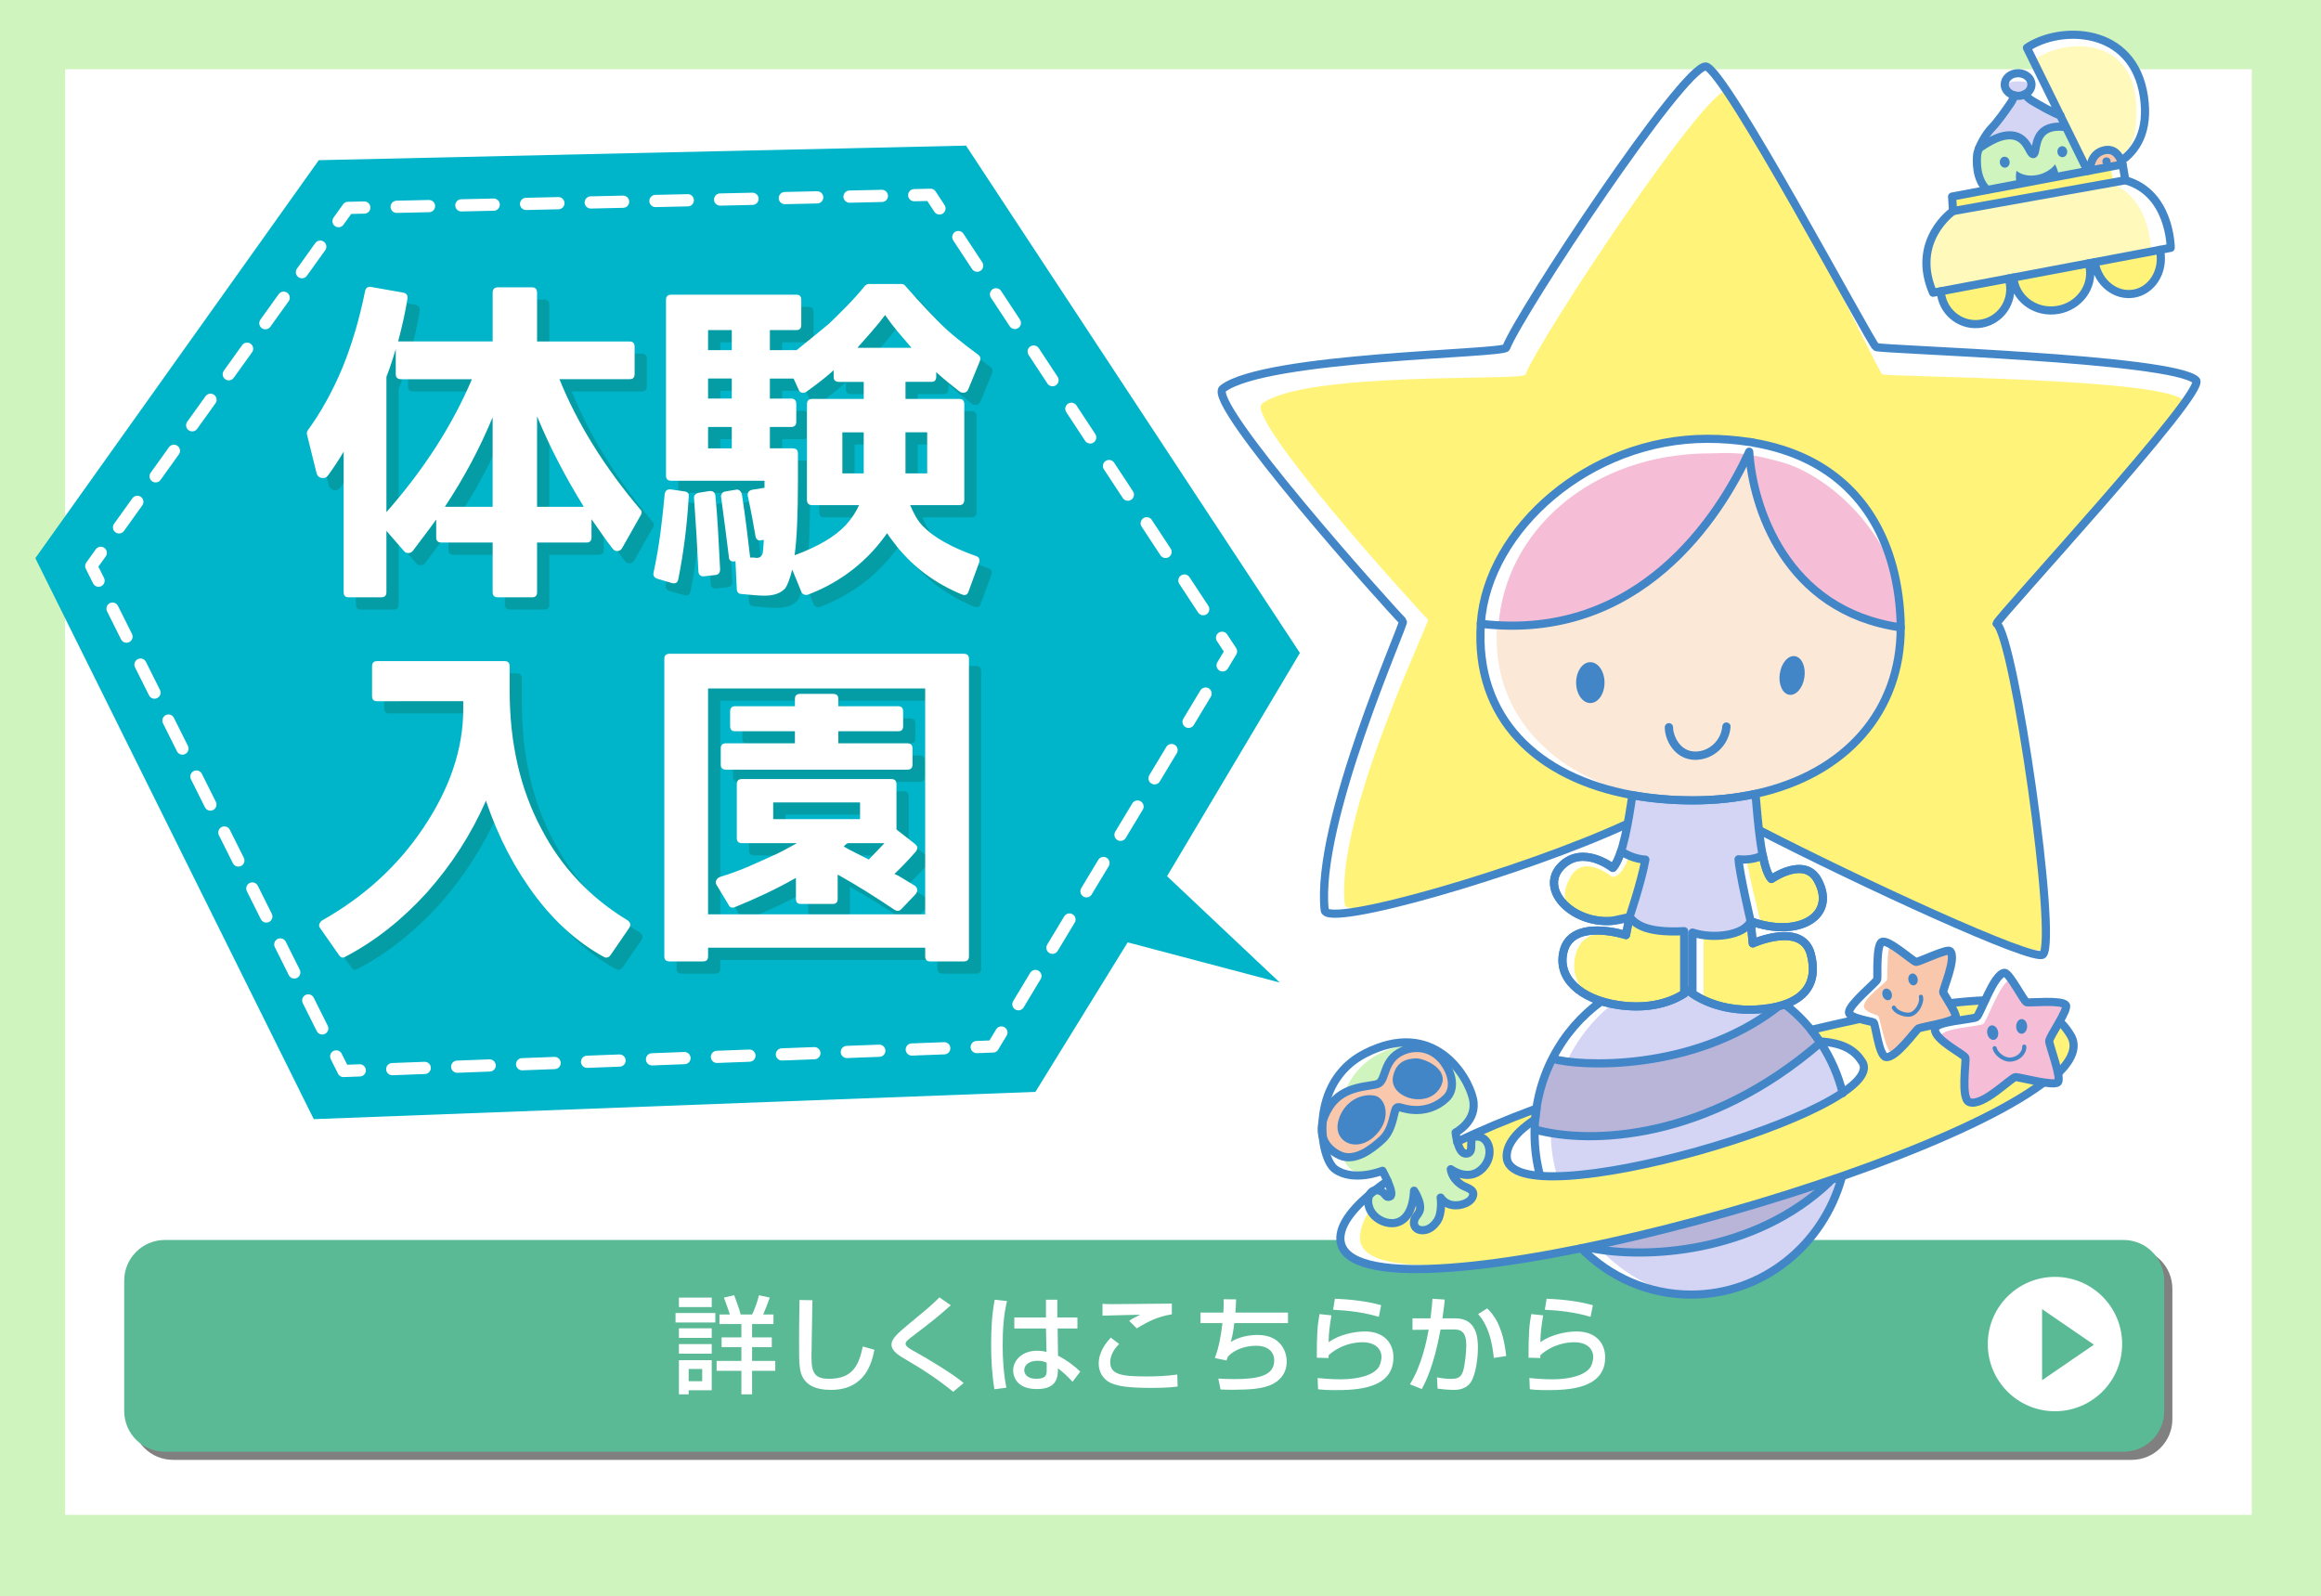 <svg xmlns="http://www.w3.org/2000/svg" width="570" height="392" viewBox="0 0 570 392"><path fill="#D0F4BD" d="M0 0h570v392H0z"/><path fill="#FFF" d="M16 17h537v355H16z"/><path fill="#00B5C9" d="M286.61 215.167l32.625-54.823-82-124.583L78.29 39.337 8.675 137.07l68.38 137.76 177.225-6.696 22.658-36.717 37.357 9.87"/><g fill="none" stroke="#FFF" stroke-width="3" stroke-linecap="round" stroke-linejoin="round"><path d="M300.255 163.39l2.064-3.427-2.2-3.34"/><path stroke-dasharray="8.415,8.415" d="M295.493 149.592l-62.46-94.898"/><path d="M230.718 51.18l-2.2-3.342-3.998.09"/><path stroke-dasharray="7.946,7.946" d="M216.576 48.106L93.44 50.876"/><path d="M89.468 50.967l-4 .09-2.33 3.25"/><path stroke-dasharray="7.71,7.71" d="M78.646 60.574L26.99 132.632"/><path d="M24.746 135.765l-2.33 3.25 1.787 3.58"/><path stroke-dasharray="7.682,7.682" d="M27.636 149.466l53.217 106.52"/><path d="M82.57 259.424l1.787 3.578 3.997-.15"/><path stroke-dasharray="7.98,7.98" d="M96.33 262.55l139.545-5.274"/><path d="M239.863 257.126l3.997-.15 2.064-3.427"/><path stroke-dasharray="8.097,8.097" d="M250.104 246.613l48.06-79.757"/></g><g fill="#049DA5"><path d="M158.846 94.89c0 .82-.41 1.23-1.23 1.23H140.39c4.43 10.938 11.073 21.63 19.933 32.074.328.328.355.738.082 1.23l-4.594 8.12c-.273.493-.655.753-1.147.78-.492.028-.902-.177-1.23-.615-.984-1.26-1.887-2.49-2.707-3.692-.82-1.202-1.64-2.38-2.46-3.527v4.513c0 .82-.41 1.23-1.23 1.23h-12.142v12.223c0 .82-.41 1.23-1.23 1.23h-8.367c-.875 0-1.312-.41-1.312-1.23v-12.223h-12.55c-.876 0-1.313-.41-1.313-1.23v-4.43c-.93 1.312-1.887 2.612-2.87 3.896-.985 1.284-1.943 2.556-2.872 3.813-.274.328-.63.506-1.066.533-.438.028-.793-.123-1.066-.45L97.9 133.36v15.095c0 .82-.438 1.23-1.312 1.23H88.63c-.82 0-1.23-.41-1.23-1.23V113.92c-.655 1.095-1.3 2.12-1.927 3.076-.63.957-1.245 1.846-1.846 2.666-.438.603-1 .834-1.682.697-.685-.137-1.107-.616-1.27-1.437l-2.298-9.27c-.055-.328 0-.628.164-.902 3.336-4.593 6.207-9.788 8.614-15.585 1.093-2.68 2.104-5.578 3.035-8.695.928-3.117 1.75-6.426 2.46-9.926.164-.874.683-1.23 1.56-1.066l7.874 1.395c.765.164 1.093.656.984 1.477-.274 1.695-.603 3.404-.984 5.127-.383 1.723-.82 3.515-1.312 5.373h23.215V74.875c0-.874.437-1.312 1.312-1.312h8.366c.82 0 1.23.438 1.23 1.312v11.977h22.723c.82 0 1.23.438 1.23 1.312v6.726zm-57.34 1.23c-.875 0-1.312-.41-1.312-1.23v-6.15c-.274.874-.588 1.873-.943 2.993-.355 1.12-.807 2.393-1.353 3.814v33.223c9.188-10.445 16.187-21.328 21-32.648h-17.39zm22.476 9.352c-1.587 3.828-3.35 7.56-5.29 11.197-1.943 3.637-4.09 7.23-6.44 10.786h11.73v-21.984zm22.395 21.985c-2.243-3.61-4.32-7.26-6.234-10.95-1.915-3.692-3.665-7.452-5.25-11.28v22.23h11.484zM164.342 145.093c-.328-.11-.574-.3-.738-.574-.164-.275-.192-.604-.082-.985.71-3.335 1.27-6.59 1.682-9.762.41-3.17.75-6.288 1.025-9.352.108-.93.627-1.34 1.558-1.23l3.363.493c.766.11 1.094.547.985 1.312-.383 6.837-1.23 13.563-2.543 20.18-.164.93-.71 1.258-1.64.984l-3.61-1.067zm76.535 3.117c-.274.874-.85 1.12-1.723.738-6.345-2.625-11.595-6.48-15.75-11.566-.603-.766-1.107-1.422-1.518-1.97-.41-.545-.752-1.037-1.025-1.476-.766 1.095-1.613 2.188-2.542 3.28-4.54 5.305-10.172 9.242-16.898 11.813-.328.108-.656.094-.984-.042-.328-.137-.547-.37-.656-.697l-2.215-5.413c-.603 2.297-1.177 3.827-1.723 4.594-1.095 1.203-2.79 1.806-5.086 1.806-.71 0-1.546-.04-2.502-.123-.958-.082-2.01-.178-3.158-.287-.656 0-1.04-.356-1.148-1.066l-.328-6.973h-.164c-.438.11-.793.055-1.066-.164-.274-.218-.41-.574-.41-1.066-.274-2.133-.562-4.4-.86-6.81-.302-2.405-.645-4.975-1.026-7.71-.055-.328.013-.628.205-.902.19-.273.477-.438.86-.492l2.46-.41c.383-.11.71-.054.985.164.273.22.464.492.574.82.436 2.844.82 5.565 1.147 8.162.328 2.597.628 5.1.902 7.505h.983c.218.055.437.082.656.082.655 0 1.12-.328 1.394-.984.054-.218.11-.602.164-1.148.054-.546.11-1.312.164-2.297l-.656.082c-.328.11-.63.07-.902-.123-.274-.19-.438-.48-.492-.86-.22-1.313-.48-2.776-.78-4.39-.3-1.612-.67-3.432-1.106-5.455-.164-.82.19-1.34 1.066-1.56l3.035-.49v-1.724H167.87c-.875 0-1.312-.41-1.312-1.23v-43.23c0-.82.437-1.23 1.312-1.23h30.68c.82 0 1.23.41 1.23 1.23v6.234c0 .82-.41 1.23-1.23 1.23h-6.48v4.922h6.562c1.42-1.148 2.79-2.256 4.102-3.322s2.597-2.12 3.855-3.158c1.42-1.366 2.883-2.816 4.388-4.348 1.503-1.53 2.994-3.2 4.47-5.004.33-.273.63-.41.903-.41h8.04c.328 0 .6.11.82.328 1.585 1.805 3.09 3.474 4.512 5.004 1.42 1.53 2.79 2.953 4.102 4.266 1.257 1.26 2.68 2.53 4.266 3.814 1.585 1.285 3.308 2.612 5.168 3.98.492.382.628.874.41 1.476l-2.87 6.973c-.165.438-.466.71-.903.82-.438.11-.85.028-1.23-.246-.93-.71-1.86-1.448-2.79-2.215-.93-.766-1.914-1.612-2.952-2.543v1.147c0 .82-.41 1.23-1.23 1.23h-6.316v4.184h13.207c.82 0 1.23.44 1.23 1.313v23.46c0 .876-.41 1.313-1.23 1.313h-12.06c.383.93.82 1.833 1.313 2.707.492.875 1.066 1.67 1.723 2.38 2.68 2.788 7.026 5.25 13.043 7.382.874.274 1.148.85.82 1.723l-2.546 6.972zm-64.97-3.69c-.437.053-.778-.042-1.024-.288s-.37-.588-.37-1.025c-.273-5.906-.628-11.866-1.065-17.883-.055-.328.04-.615.287-.86s.533-.397.86-.452l2.544-.41c.928-.11 1.447.274 1.558 1.148.273 2.844.492 5.77.656 8.777.164 3.008.328 6.1.492 9.27 0 .82-.356 1.284-1.066 1.395l-2.872.327zm6.81-60.458h-5.824v4.922h5.824v-4.922zm-5.824 11.895v4.922h5.824v-4.923h-5.824zm0 11.894v5.25h5.824v-5.25h-5.824zm25.593 19.196c-.875 0-1.312-.438-1.312-1.312v-23.46c0-.875.437-1.313 1.312-1.313h12.633v-4.183h-6.07c-.876 0-1.313-.41-1.313-1.23v-1.64c-1.095.983-2.188 1.9-3.28 2.747-1.096.85-2.216 1.682-3.364 2.502-.383.274-.767.37-1.148.287-.383-.082-.656-.34-.82-.78l-1.23-2.706h-5.824v4.922h5.17c.873 0 1.31.437 1.31 1.31v4.43c0 .82-.437 1.23-1.31 1.23h-5.17v5.25h5.58c.873 0 1.31.41 1.31 1.23v6.81c0 8.258-.273 14.328-.82 18.21 5.688-2.077 9.872-4.538 12.552-7.382 1.477-1.64 2.57-3.28 3.28-4.922h-11.486zm12.633-17.882h-5.25v10.09h5.25v-10.09zm11.73-20.754c-1.148-1.312-2.27-2.625-3.363-3.938-1.095-1.312-2.133-2.68-3.117-4.102-.984 1.312-2.05 2.625-3.2 3.938s-2.35 2.68-3.608 4.102h13.288zm3.855 30.843v-10.09h-5.332v10.09h5.332zM126.936 165.35c.82 0 1.23.44 1.23 1.313v5.988c0 12.908 2.625 24.255 7.875 34.044 4.868 9.297 11.896 16.734 21.083 22.312.765.547.874 1.203.328 1.97l-4.51 6.56c-.493.657-1.067.792-1.724.41-6.234-3.444-11.76-8.34-16.57-14.683-5.14-6.78-9.216-14.574-12.223-23.38v-.163l-.082-.082c-1.804 4.102-3.91 8.025-6.315 11.77-2.407 3.747-5.14 7.343-8.203 10.788-6.125 6.727-12.797 11.977-20.016 15.75-.603.38-1.122.246-1.56-.41l-4.593-6.562c-.274-.328-.356-.67-.246-1.025.11-.356.355-.67.738-.944 10.28-5.797 18.54-13.344 24.773-22.64 6.562-9.735 9.844-19.47 9.844-29.205v-1.968H95.6c-.82 0-1.23-.41-1.23-1.23v-7.3c0-.875.41-1.313 1.23-1.313h31.336zM176.893 237.867c0 .82-.41 1.23-1.23 1.23h-8.203c-.875 0-1.312-.41-1.312-1.23v-73.09c0-.82.437-1.23 1.312-1.23h72.188c.874 0 1.312.41 1.312 1.23v73.09c0 .82-.438 1.23-1.312 1.23h-8.203c-.82 0-1.23-.41-1.23-1.23v-2.133h-53.32v2.133zm53.32-65.79h-53.32v55.455h53.32v-55.454zm-51.188 48.318c-.274-.438-.315-.848-.123-1.23.19-.383.505-.656.943-.82 2.515-.766 4.963-1.668 7.342-2.707s4.744-2.105 7.096-3.2c.437-.218 1.01-.52 1.723-.9.71-.384 1.612-.876 2.707-1.478H185.26c-.875 0-1.312-.41-1.312-1.23v-13.29c0-.82.437-1.23 1.312-1.23h36.586c.874 0 1.312.41 1.312 1.23v11.157l4.512 3.527c.71.547.792 1.176.246 1.887-.71.82-1.505 1.696-2.38 2.626-.874.93-1.832 1.887-2.87 2.87.656.274 1.366.657 2.133 1.15.764.49 1.666 1.038 2.706 1.64.437.273.683.615.738 1.025.054.41-.082.808-.41 1.19l-3.527 3.69c-.438.44-.958.493-1.56.165-2.35-1.586-4.69-3.104-7.013-4.553-2.325-1.45-4.663-2.83-7.014-4.143v5.987c0 .82-.41 1.23-1.23 1.23h-7.793c-.82 0-1.23-.41-1.23-1.23v-5.168c-2.516 1.42-5.018 2.72-7.506 3.895-2.488 1.176-5.017 2.283-7.587 3.322-.71.22-1.204 0-1.477-.656l-2.87-4.755zm29.86-37.817v2.953h16.898c.874 0 1.312.41 1.312 1.23v4.02c0 .82-.438 1.23-1.312 1.23h-44.46c-.876 0-1.313-.41-1.313-1.23v-4.02c0-.82.437-1.23 1.312-1.23h16.898v-2.952h-14.684c-.82 0-1.23-.41-1.23-1.23v-3.61c0-.873.41-1.31 1.23-1.31h14.684v-1.806c0-.82.437-1.23 1.312-1.23h8.04c.873 0 1.31.41 1.31 1.23v1.805h14.685c.82 0 1.23.438 1.23 1.312v3.608c0 .82-.41 1.23-1.23 1.23h-14.682zm5.332 21.574v-4.102H192.89v4.102h21.327zm2.133 9.926c.874-.875 1.626-1.654 2.256-2.338.628-.684 1.16-1.244 1.6-1.682h-9.023l-.492.328-.49.492c1.037.602 2.062 1.148 3.075 1.64 1.01.494 2.035 1.013 3.075 1.56z"/></g><g fill="#FFF"><path d="M155.846 91.89c0 .82-.41 1.23-1.23 1.23H137.39c4.43 10.938 11.073 21.63 19.933 32.074.328.328.355.738.082 1.23l-4.594 8.12c-.273.493-.655.753-1.147.78-.492.028-.902-.177-1.23-.615-.984-1.26-1.887-2.49-2.707-3.692-.82-1.202-1.64-2.38-2.46-3.527v4.513c0 .82-.41 1.23-1.23 1.23h-12.142v12.223c0 .82-.41 1.23-1.23 1.23h-8.367c-.875 0-1.312-.41-1.312-1.23v-12.223h-12.55c-.876 0-1.313-.41-1.313-1.23v-4.43c-.93 1.312-1.887 2.612-2.87 3.896-.985 1.284-1.943 2.556-2.872 3.813-.274.328-.63.506-1.066.533-.438.028-.793-.123-1.066-.45L94.9 130.36v15.095c0 .82-.438 1.23-1.312 1.23H85.63c-.82 0-1.23-.41-1.23-1.23V110.92c-.655 1.095-1.3 2.12-1.927 3.076-.63.957-1.245 1.846-1.846 2.666-.438.603-1 .834-1.682.697-.685-.137-1.107-.616-1.27-1.437l-2.298-9.27c-.055-.328 0-.628.164-.902 3.336-4.593 6.207-9.788 8.614-15.585 1.093-2.68 2.104-5.578 3.035-8.695.928-3.117 1.75-6.426 2.46-9.926.164-.874.683-1.23 1.56-1.066l7.874 1.395c.765.164 1.093.656.984 1.477-.274 1.695-.603 3.404-.984 5.127-.383 1.723-.82 3.515-1.312 5.373h23.215V71.875c0-.874.437-1.312 1.312-1.312h8.366c.82 0 1.23.438 1.23 1.312v11.977h22.723c.82 0 1.23.438 1.23 1.312v6.726zm-57.34 1.23c-.875 0-1.312-.41-1.312-1.23v-6.15c-.274.874-.588 1.873-.943 2.993-.355 1.12-.807 2.393-1.353 3.814v33.223c9.188-10.445 16.187-21.328 21-32.648h-17.39zm22.476 9.352c-1.587 3.828-3.35 7.56-5.29 11.197-1.943 3.637-4.09 7.23-6.44 10.786h11.73v-21.984zm22.395 21.985c-2.243-3.61-4.32-7.26-6.234-10.95-1.915-3.692-3.665-7.452-5.25-11.28v22.23h11.484zM161.342 142.093c-.328-.11-.574-.3-.738-.574-.164-.275-.192-.604-.082-.985.71-3.335 1.27-6.59 1.682-9.762.41-3.17.75-6.288 1.025-9.352.108-.93.627-1.34 1.558-1.23l3.363.493c.766.11 1.094.547.985 1.312-.383 6.837-1.23 13.563-2.543 20.18-.164.93-.71 1.258-1.64.984l-3.61-1.067zm76.535 3.117c-.274.874-.85 1.12-1.723.738-6.345-2.625-11.595-6.48-15.75-11.566-.603-.766-1.107-1.422-1.518-1.97-.41-.545-.752-1.037-1.025-1.476-.766 1.095-1.613 2.188-2.542 3.28-4.54 5.305-10.172 9.242-16.898 11.813-.328.108-.656.094-.984-.042-.328-.137-.547-.37-.656-.697l-2.215-5.413c-.603 2.297-1.177 3.827-1.723 4.594-1.095 1.203-2.79 1.806-5.086 1.806-.71 0-1.546-.04-2.502-.123-.958-.082-2.01-.178-3.158-.287-.656 0-1.04-.356-1.148-1.066l-.328-6.973h-.164c-.438.11-.793.055-1.066-.164-.274-.218-.41-.574-.41-1.066-.274-2.133-.562-4.4-.86-6.81-.302-2.405-.645-4.975-1.026-7.71-.055-.328.013-.628.205-.902.19-.273.477-.438.86-.492l2.46-.41c.383-.11.71-.054.985.164.273.22.464.492.574.82.436 2.844.82 5.565 1.147 8.162.328 2.597.628 5.1.902 7.505h.983c.218.055.437.082.656.082.655 0 1.12-.328 1.394-.984.054-.218.11-.602.164-1.148.054-.546.11-1.312.164-2.297l-.656.082c-.328.11-.63.07-.902-.123-.274-.19-.438-.48-.492-.86-.22-1.313-.48-2.776-.78-4.39-.3-1.612-.67-3.432-1.106-5.455-.164-.82.19-1.34 1.066-1.56l3.035-.49v-1.724H164.87c-.875 0-1.312-.41-1.312-1.23v-43.23c0-.82.437-1.23 1.312-1.23h30.68c.82 0 1.23.41 1.23 1.23v6.234c0 .82-.41 1.23-1.23 1.23h-6.48v4.922h6.562c1.42-1.148 2.79-2.256 4.102-3.322s2.597-2.12 3.855-3.158c1.42-1.366 2.883-2.816 4.388-4.348 1.503-1.53 2.994-3.2 4.47-5.004.33-.273.63-.41.903-.41h8.04c.328 0 .6.11.82.328 1.585 1.805 3.09 3.474 4.512 5.004 1.42 1.53 2.79 2.953 4.102 4.266 1.257 1.26 2.68 2.53 4.266 3.814 1.585 1.285 3.308 2.612 5.168 3.98.492.382.628.874.41 1.476l-2.87 6.973c-.165.438-.466.71-.903.82-.438.11-.85.028-1.23-.246-.93-.71-1.86-1.448-2.79-2.215-.93-.766-1.914-1.612-2.952-2.543v1.147c0 .82-.41 1.23-1.23 1.23h-6.316v4.184h13.207c.82 0 1.23.44 1.23 1.313v23.46c0 .876-.41 1.313-1.23 1.313h-12.06c.383.93.82 1.833 1.313 2.707.492.875 1.066 1.67 1.723 2.38 2.68 2.788 7.026 5.25 13.043 7.382.874.274 1.148.85.82 1.723l-2.546 6.972zm-64.97-3.69c-.437.053-.778-.042-1.024-.288s-.37-.588-.37-1.025c-.273-5.906-.628-11.866-1.065-17.883-.055-.328.04-.615.287-.86s.533-.397.86-.452l2.544-.41c.928-.11 1.447.274 1.558 1.148.273 2.844.492 5.77.656 8.777.164 3.008.328 6.1.492 9.27 0 .82-.356 1.284-1.066 1.395l-2.872.327zm6.81-60.458h-5.824v4.922h5.824v-4.922zm-5.824 11.895v4.922h5.824v-4.923h-5.824zm0 11.894v5.25h5.824v-5.25h-5.824zm25.593 19.196c-.875 0-1.312-.438-1.312-1.312v-23.46c0-.875.437-1.313 1.312-1.313h12.633v-4.183h-6.07c-.876 0-1.313-.41-1.313-1.23v-1.64c-1.095.983-2.188 1.9-3.28 2.747-1.096.85-2.216 1.682-3.364 2.502-.383.274-.767.37-1.148.287-.383-.082-.656-.34-.82-.78l-1.23-2.706h-5.824v4.922h5.17c.873 0 1.31.437 1.31 1.31v4.43c0 .82-.437 1.23-1.31 1.23h-5.17v5.25h5.58c.873 0 1.31.41 1.31 1.23v6.81c0 8.258-.273 14.328-.82 18.21 5.688-2.077 9.872-4.538 12.552-7.382 1.477-1.64 2.57-3.28 3.28-4.922h-11.486zm12.633-17.882h-5.25v10.09h5.25v-10.09zm11.73-20.754c-1.148-1.312-2.27-2.625-3.363-3.938-1.095-1.312-2.133-2.68-3.117-4.102-.984 1.312-2.05 2.625-3.2 3.938s-2.35 2.68-3.608 4.102h13.288zm3.855 30.843v-10.09h-5.332v10.09h5.332zM123.936 162.35c.82 0 1.23.44 1.23 1.313v5.988c0 12.908 2.625 24.255 7.875 34.044 4.868 9.297 11.896 16.734 21.083 22.312.765.547.874 1.203.328 1.97l-4.51 6.56c-.493.657-1.067.792-1.724.41-6.234-3.444-11.76-8.34-16.57-14.683-5.14-6.78-9.216-14.574-12.223-23.38v-.163l-.082-.082c-1.804 4.102-3.91 8.025-6.315 11.77-2.407 3.747-5.14 7.343-8.203 10.788-6.125 6.727-12.797 11.977-20.016 15.75-.603.38-1.122.246-1.56-.41l-4.593-6.562c-.274-.328-.356-.67-.246-1.025.11-.356.355-.67.738-.944 10.28-5.797 18.54-13.344 24.773-22.64 6.562-9.735 9.844-19.47 9.844-29.205v-1.968H92.6c-.82 0-1.23-.41-1.23-1.23v-7.3c0-.875.41-1.313 1.23-1.313h31.336zM173.893 234.867c0 .82-.41 1.23-1.23 1.23h-8.203c-.875 0-1.312-.41-1.312-1.23v-73.09c0-.82.437-1.23 1.312-1.23h72.188c.874 0 1.312.41 1.312 1.23v73.09c0 .82-.438 1.23-1.312 1.23h-8.203c-.82 0-1.23-.41-1.23-1.23v-2.133h-53.32v2.133zm53.32-65.79h-53.32v55.455h53.32v-55.454zm-51.188 48.318c-.274-.438-.315-.848-.123-1.23.19-.383.505-.656.943-.82 2.515-.766 4.963-1.668 7.342-2.707s4.744-2.105 7.096-3.2c.437-.218 1.01-.52 1.723-.9.71-.384 1.612-.876 2.707-1.478H182.26c-.875 0-1.312-.41-1.312-1.23v-13.29c0-.82.437-1.23 1.312-1.23h36.586c.874 0 1.312.41 1.312 1.23v11.157l4.512 3.527c.71.547.792 1.176.246 1.887-.71.82-1.505 1.696-2.38 2.626-.874.93-1.832 1.887-2.87 2.87.656.274 1.366.657 2.133 1.15.764.49 1.666 1.038 2.706 1.64.437.273.683.615.738 1.025.054.41-.082.808-.41 1.19l-3.527 3.69c-.438.44-.958.493-1.56.165-2.35-1.586-4.69-3.104-7.013-4.553-2.325-1.45-4.663-2.83-7.014-4.143v5.987c0 .82-.41 1.23-1.23 1.23h-7.793c-.82 0-1.23-.41-1.23-1.23v-5.168c-2.516 1.42-5.018 2.72-7.506 3.895-2.488 1.176-5.017 2.283-7.587 3.322-.71.22-1.204 0-1.477-.656l-2.87-4.755zm29.86-37.817v2.953h16.898c.874 0 1.312.41 1.312 1.23v4.02c0 .82-.438 1.23-1.312 1.23h-44.46c-.876 0-1.313-.41-1.313-1.23v-4.02c0-.82.437-1.23 1.312-1.23h16.898v-2.952h-14.684c-.82 0-1.23-.41-1.23-1.23v-3.61c0-.873.41-1.31 1.23-1.31h14.684v-1.806c0-.82.437-1.23 1.312-1.23h8.04c.873 0 1.31.41 1.31 1.23v1.805h14.685c.82 0 1.23.438 1.23 1.312v3.608c0 .82-.41 1.23-1.23 1.23h-14.682zm5.332 21.574v-4.102H189.89v4.102h21.327zm2.133 9.926c.874-.875 1.626-1.654 2.256-2.338.628-.684 1.16-1.244 1.6-1.682h-9.023l-.492.328-.49.492c1.037.602 2.062 1.148 3.075 1.64 1.01.494 2.035 1.013 3.075 1.56z"/></g><path fill="gray" d="M533.5 348.5c0 5.522-4.478 10-10 10h-481c-5.523 0-10-4.478-10-10v-32c0-5.522 4.477-10 10-10h481c5.522 0 10 4.478 10 10v32z"/><path fill="#5ABA96" d="M531.5 346.5c0 5.522-4.478 10-10 10h-481c-5.523 0-10-4.478-10-10v-32c0-5.522 4.477-10 10-10h481c5.522 0 10 4.478 10 10v32z"/><g fill="#FFF"><path d="M165.9 322.442h9.775v2.314H165.9v-2.314zm.83-3.796h8.06v2.34h-8.06v-2.34zm0 7.54h8.06v2.367h-8.06v-2.366zm0 3.875h8.06v2.367h-8.06v-2.366zm0 3.954h8.06v7.384h-5.667v1.014h-2.392v-8.398zm2.393 2.157v3.018h3.328v-3.017h-3.327zm20.41-5.356H184.7v3.38h5.694v2.444h-5.694v5.772h-2.626v-5.772h-6.084v-2.443h6.084v-3.38h-4.862v-2.393h4.862v-3.276h-5.382v-2.34h2.548c-.13-.572-1.17-3.328-1.456-4.16l2.522-.572c.468 1.274 1.352 3.64 1.586 4.732h2.81c.57-1.145 1.403-3.38 1.69-4.732l2.65.572c-.467 1.352-.96 2.6-1.61 4.16h2.52v2.34h-5.25v3.276h4.835v2.392zM199.517 319.297c-.026 2.21-.234 13.312-.234 13.988 0 4.03.962 5.305 4.368 5.305 5.877 0 7.28-3.484 8.243-7.93l2.86.805c-.624 2.938-2.08 9.854-10.712 9.854-3.9 0-5.746-1.275-6.707-2.757-1.092-1.664-1.092-3.9-1.092-8.503 0-2.313 0-5.77.105-10.816l3.172.053zM234.097 341.787c-3.51-2.86-7.254-5.382-11.18-7.645-2.106-1.222-3.978-2.313-3.978-3.978 0-1.274 1.3-2.574 4.003-4.81 5.252-4.343 5.954-4.94 7.774-6.76l2.782 1.95c-3.667 3.223-4.24 3.665-9.31 7.54-1.274.96-1.794 1.377-1.794 1.923 0 .65 1.17 1.3 1.924 1.716 3.822 2.08 9.984 5.877 12.35 7.904l-2.573 2.16zM247.305 319.504c-.858 3.537-1.066 7.203-1.066 10.87 0 3.51.233 6.94.91 10.4l-2.94.39c-.597-3.64-.805-7.333-.805-11.025 0-3.667.182-7.358.884-10.974l3.015.338zm9.57 4.03v-4.368h2.78v4.37h4.94v2.702h-4.86l.103 6.683c2.158 1.067 4.29 2.758 5.46 3.9l-1.898 2.497c-1.43-1.51-2.158-2.21-3.588-3.302 0 2.105-.156 5.096-5.174 5.096-5.59 0-5.824-3.9-5.824-4.55 0-2.52 2.236-4.86 5.85-4.86.26 0 1.222 0 2.34.284l-.13-5.746H249.1v-2.703h7.774zm.18 11.103c-.546-.233-1.17-.468-2.236-.468-2.003 0-3.277.96-3.277 2.313 0 .416.182 2.106 3.016 2.106 2.443 0 2.495-1.067 2.495-2.186v-1.767zM274.84 330.035c-.625.65-2.185 2.288-2.185 4.472 0 3.068 2.834 3.51 8.997 3.51 2.314 0 5.175-.13 7.462-.468l.104 2.937c-.805.104-2.34.338-6.448.338-6.136 0-8.086-.494-9.646-1.065-2.262-.858-3.302-2.938-3.302-4.863 0-2.99 1.872-5.2 2.964-6.422l2.053 1.56zm12.947-7.28c-3.484.598-5.59 1.612-8.606 3.458l-1.87-1.846c.83-.572 1.013-.677 2.703-1.51-1.092.027-8.398.184-9.256.235v-2.912c.832.052 1.144.078 2.652.078 2.027 0 12.116-.13 14.377-.13v2.627zM303.568 319.088c-.025.832-.05 1.742-.182 3.25h12.923v2.574h-13.184c-.338 2.835-.65 3.85-.884 4.63 1.897-1.17 4.343-1.718 6.578-1.718 5.616 0 7.177 3.98 7.177 6.553 0 4.342-3.822 5.72-4.42 5.928-2.107.703-4.135.963-8.92.988-1.586 0-2.105-.052-2.91-.078l-.547-2.678c.884.053 2.262.13 3.796.13 5.513 0 9.933-.624 9.933-4.55 0-2.314-1.743-3.64-4.396-3.64-2.47 0-5.33.806-6.994 2.704l-.338.91-2.86-.598c1.065-2.704 1.56-5.902 1.872-8.58h-5.383v-2.574h5.618c.104-1.587.078-2.444.052-3.276l3.068.026zM326.97 323.015c-.442 2.86-.65 4.134-.677 6.604 2.626-1.95 6.553-2.653 8.893-2.653 4.706 0 7.02 2.86 7.02 6.344 0 7.802-9.126 8.062-14.3 8.062-2.548 0-3.563-.13-4.212-.208l-.104-2.756c.91.078 3.302.312 5.513.312 2.262 0 7.02-.26 9.152-2.548.806-.858 1.014-2.392 1.014-2.912 0-2.054-1.587-3.64-4.655-3.64-1.742 0-5.227.416-8.32 3.172-.025.286-.025.416-.025.702l-2.887-.078c0-6.11.182-8.06.676-10.712l2.91.31zm11.647.364c-3.64-1.093-7.436-1.562-11.232-1.743l.442-2.704c1.274.052 6.76.26 11.362 1.586l-.573 2.86zM354.814 319.14c-.104 1.12-.233 2.16-.57 4.603h3.145c5.226 0 5.563 4.68 5.563 7.255 0 1.014-.156 5.07-1.352 7.722-1.17 2.6-3.77 2.6-4.628 2.6-1.43 0-3.094-.207-3.926-.31l-.156-2.784c.73.156 1.977.39 3.51.39 1.664 0 2.47-.44 2.94-2.027.415-1.353.753-4.525.753-6.215 0-2.678-.754-3.926-3.068-3.9l-3.25.026c-1.664 9.18-3.85 13.184-4.603 14.613l-2.912-1.17c2.938-4.732 4.134-10.87 4.603-13.416l-3.98.05v-2.833h4.42c.26-1.95.392-3.406.495-4.81l3.016.207zm12.04 14.327c-.702-7.098-2.887-9.646-3.848-10.764l2.236-1.404c1.43 1.43 3.848 4.106 4.653 11.7l-3.04.467zM378.97 323.015c-.442 2.86-.65 4.134-.677 6.604 2.626-1.95 6.553-2.653 8.893-2.653 4.706 0 7.02 2.86 7.02 6.344 0 7.802-9.126 8.062-14.3 8.062-2.548 0-3.563-.13-4.212-.208l-.104-2.756c.91.078 3.302.312 5.513.312 2.262 0 7.02-.26 9.152-2.548.806-.858 1.014-2.392 1.014-2.912 0-2.054-1.587-3.64-4.655-3.64-1.742 0-5.227.416-8.32 3.172-.025.286-.025.416-.025.702l-2.887-.078c0-6.11.182-8.06.676-10.712l2.91.31zm11.647.364c-3.64-1.093-7.436-1.562-11.232-1.743l.442-2.704c1.274.052 6.76.26 11.362 1.586l-.573 2.86z"/></g><circle fill="#FFF" cx="504.666" cy="330.062" r="16.5"/><path fill="#5ABA96" d="M501.5 321.487l12.728 8.73-12.728 8.725"/><path fill="#FFF" d="M509.186 254.802c-.706-1.19-1.52-2.273-2.49-3.23.918-1.663 1.627-3.176 1.297-3.614-.998-1.33-9.004-.515-9.69-.688-.685-.173-4.28-7.36-5.483-7.285-1.582.103-3.4 3.747-4.82 6.814-2.598.088-5.5.318-8.772.71-.726-1.228-1.464-2.373-1.583-2.642-.26-.575 3.467-8.653 1.672-10.288-.71-.642-7.65 2.7-8.36 2.7-.706 0-6.82-5.672-8.487-4.95-1.48.643-1.028 8.555-1.158 9.26-.126.708-6.942 6.11-7.007 8.168-.02.68 1.293 1.22 2.705 1.63-3.74.795-7.755 1.7-12.066 2.714-1.92-2.358-4.097-4.49-6.494-6.338 6.446-2.255 7.808-7.015 6.446-12.322-2.12-8.275-14.402-2.746-14.402-2.746l-.518-5.483c11.663 4.284 21.438-1.202 16.636-10.12-3.302-6.13-11.49-.34-11.49-.34-.143-.152-.277-.343-.41-.55-.042-.064-.086-.14-.128-.21-.09-.154-.174-.325-.26-.498-.04-.095-.088-.183-.13-.28-.106-.243-.206-.5-.305-.78-.06-.17-.116-.354-.175-.534l-.12-.39c-.065-.224-.127-.45-.19-.688-.018-.063-.032.105-.05.04-.142-.564-.274-1.55-.4-1.55-.38-2.572-.68-4.3-.93-6.458 24.072 12.43 68.296 32.814 70.312 30.703 3.6-3.77-7.03-78.758-11.487-81.964.168-1.322 52.29-57.518 49.38-60.264-5.83-5.49-78.014-7.562-79.216-8.246-1.202-.688-37.72-69.45-42.177-69.45-5.67 0-45.78 60.523-49.382 69.613-.63 1.59-59.497 2.055-70.126 10.11-4.375 3.32 40.873 53.915 44.577 57.61.516.517-21.097 49.09-18.698 70.678.51 4.585 49.05-8.83 74.326-20.594-.477 2.525-1.048 5.046-1.734 7.1-.103.305-.206.605-.312.884-.05.137-.104.26-.153.387-.1.243-.198.48-.302.7-.057.12-.11.234-.168.35-.11.215-.222.413-.334.603-.053.087-.104.18-.158.26-.167.257-.337.486-.516.674 0 0-7.367-5.84-12.69-.515-.19.19-.364.387-.526.586-.05.063-.094.13-.14.19-.105.14-.206.274-.296.416-.05.078-.09.152-.136.23-.076.13-.147.26-.213.394-.04.08-.075.16-.11.24-.057.133-.107.264-.152.4-.027.08-.057.16-.078.243-.04.136-.072.275-.103.413-.015.078-.033.152-.046.23-.023.153-.04.31-.05.467-.004.06-.015.12-.02.18-.007.22-.003.436.014.648.002.035.01.07.013.104.017.182.04.363.074.543.016.082.038.163.057.246.03.134.062.263.1.393.03.097.063.19.095.283.042.116.082.233.128.35.042.1.084.198.13.3.05.106.103.214.156.318.055.104.107.21.166.31.056.102.115.193.176.29.066.11.135.22.207.325.053.08.112.154.17.234.34.463.728.91 1.164 1.336l.07.073c.142.136.29.27.443.398.044.04.087.076.13.117.152.126.312.253.475.376l.134.104c.17.125.344.248.522.366.037.027.074.05.11.074.192.127.388.25.59.37.012.004.023.014.034.02 3.565 2.09 8.538 2.953 13.516 1.126l-.856 4.455s-13.312-4.334-15.433 3.94c-1.442 5.632 2.493 10.256 9.378 12.42-8.475 6.102-14.69 14.813-16.34 25.796-7.333 2.728-13.143 4.868-18.863 7.587-.31-1.182-.92-.873-.92-.873s6.07-4.206 4.79-9.73c-1.31-5.66-10.126-20.83-27.437-10.558-7.174 4.256-9.224 10.25-9.558 16.453-.3 1.35-.04 3.73.278 4.78.363 3.856 2.088 6.353 3.51 7.37 4.587 3.28 10.777-.236 10.777-.236s.997 1.697 1.594 3.048c-1.117.777-2.98 2.428-3.938 3.183-.57.115-1.02.502-1.31 1.062-4.662 3.928-6.83 7.277-6.47 10.283 1.052 8.737 25.434 8.02 58.622 1.265 6.995 7.09 18.312 11.488 28.9 11.488 17.832 0 31.333-12.16 35.85-29.045 21.525-7.505 39.234-15.694 49.027-23.103 1.692.257 3.334.144 3.724-.244.338-.338.938.082.625-1.302 3.567-3.464 4.882-6.67 3.26-9.418zM369.61 284.515c-.13-3.032 2.316-6.186 7.05-9.336-.1 1.148-.157 2.31-.157 3.487 0 3.64.483 7.163 1.37 10.514-5.01-.397-8.144-1.835-8.263-4.665zm82.872-16.678c-1.164-4.616-3.115-8.9-5.688-12.708 6.167.374 8.837 2.396 10.532 5.065 1.366 2.15-.647 4.814-4.844 7.642z"/><path fill="#FFF" d="M454.724 278.22c0 22.11-17.4 40.038-38.87 40.038-21.466 0-38.867-17.93-38.867-40.038 0-22.107 17.4-40.03 38.868-40.03 21.468 0 38.87 17.922 38.87 40.03z"/><path fill="#D4D4F4" d="M453.92 278.28c0 22.108-15.243 38.184-34.19 39.978-18.62 1.762-38.87-17.93-38.87-40.038 0-22.107 17.4-40.03 38.87-40.03 15.125 0 34.19 17.982 34.19 40.09z"/><path fill="#B8B5D9" d="M438.496 246.263c-21.003 17.266-47.792 16.587-54.383 14.535-2.688 5.28-3.107 11.085-3.255 17.422 13.743 3.83 38.826-1.154 66.996-22.09-2.54-3.827-5.72-7.15-9.358-9.867z"/><path fill="#B8B5D9" d="M438.496 246.263c-21.003 17.266-50.596 15.9-57.188 13.85-2.688 5.28-4.25 11.248-4.396 17.585 13.743 3.83 42.838 2.765 70.942-21.566-2.54-3.83-5.72-7.152-9.358-9.87zM454.975 277.065c-14.56 15.236-53.674 25.625-73.036 19.363l-.25.26c1.727 3.422 3.92 6.545 6.492 9.298 13.566 3.966 46.398 3.18 66.03-19.557.532-2.647.818-5.383.818-8.193 0-.394-.055-1.172-.055-1.172z"/><path fill="#FFF479" d="M508.322 254.337c-5.555-9.405-16.094-12.63-63.11-1.535.75.918 1.46 1.867 2.126 2.852 6.198.373 8.88 2.407 10.58 5.082 7.563 11.88-87.026 40.25-87.695 24.363-.13-3.05 1.54-6.133 6.313-9.302.074-.894.05-2.128.184-3.003-31.488 11.71-42.338 22.858-42.73 30.95-1.24 25.555 188.076-26.138 174.332-49.408z"/><path fill="#FFF" d="M462.112 231.654c1.67-.726 7.805 4.966 8.514 4.966s7.676-3.354 8.384-2.71c1.805 1.642-1.935 9.742-1.677 10.322.26.58 3.44 5.296 3.097 6.063-.58 1.287-8.513 2.45-9.222 2.837-.712.388-5.677 7.547-8.128 7.096-1.742-.322-2.568-8.21-3.032-8.58-.322-.257-6.172-1.083-6.127-2.515.065-2.063 6.9-7.48 7.032-8.19.13-.71-.322-8.644 1.16-9.29z"/><path fill="#F9C7AC" d="M464.17 232.093c.928-1.564 5.815 4.02 6.524 4.02s7.607-2.847 8.315-2.2c1.804 1.64-1.386 9.296-1.128 9.875.26.58 3.44 5.298 3.098 6.063-.583 1.29-8.515 2.453-9.224 2.838-.71.388-4.485 6.63-6.937 6.178-1.74-.322-3.116-9.034-3.58-9.404-.322-.258-3.538-.99-3.494-2.42.065-2.066 5.57-5.772 5.697-6.482.13-.71-.082-7.104.727-8.467z"/><path fill="none" d="M470.947 240.33c.166.8-.21 1.552-.835 1.682-.632.13-1.27-.414-1.438-1.217-.165-.803.21-1.56.842-1.69.623-.127 1.266.42 1.43 1.224zM464.45 243.902c.28.77.022 1.573-.583 1.794-.6.218-1.314-.23-1.595-1-.28-.77-.02-1.57.584-1.79.6-.217 1.318.232 1.595.996zM468.57 249.853c-1.494 0-3.467-.838-4-2.054-.12-.262 0-.568.26-.68.26-.12.566 0 .682.263.398.907 2.533 1.708 3.627 1.365 1.34-.43 2.436-2.646 2.112-3.718-.083-.273.07-.562.346-.646.275-.078.562.074.642.348.466 1.55-.898 4.394-2.785 4.998-.262.08-.562.123-.884.123z"/><path fill="#FFF" d="M492.46 238.22c1.207-.074 4.817 7.137 5.504 7.31.688.174 8.717-.645 9.718.69.773 1.03-4.13 7.913-4.13 8.943 0 1.033 3.183 9.2 2.15 10.23-1.032 1.034-9.458-1.29-10.488-1.29-1.033 0-8.23 7.51-11.526 6.192-2.146-.857-.688-10.146-.944-11.003-.26-.863-7.74-4.388-7.565-7.14.12-1.92 9.37-2.323 10.316-2.923.943-.603 4.3-10.834 6.963-11.01z"/><path fill="#F5BED6" d="M494.006 240.457c1.205-.076 2.717 5.95 3.402 6.125.69.173 8.768-.514 9.766.82.774 1.03-4.21 8.08-4.21 9.11 0 1.033 3.77 7.85 2.737 8.882-1.03 1.033-9.456-1.29-10.486-1.29-1.033 0-8.23 7.51-11.526 6.19-2.146-.856-.972-9.343-1.228-10.198-.258-.865-5.913-2.954-5.74-5.71.122-1.918 9.378-2.32 10.32-2.92.947-.604 4.302-10.835 6.966-11.01z"/><path fill="none" d="M490.188 253.193c.204.987-.227 1.912-.968 2.066-.733.148-1.5-.526-1.702-1.518-.207-.987.23-1.91.97-2.064.737-.153 1.495.528 1.7 1.515zM497.408 251.936c-.02 1.01-.65 1.814-1.405 1.798-.75-.016-1.347-.846-1.32-1.853.018-1.007.644-1.812 1.396-1.798.752.017 1.346.847 1.328 1.854zM493.084 260.676c-1.967 0-3.918-1.74-4.252-3.237-.064-.278.112-.558.393-.617.278-.058.55.112.615.392.22.996 1.766 2.495 3.33 2.43.934-.036 1.81-.443 2.393-1.113.428-.49.658-1.065.61-1.544-.028-.28.18-.535.465-.563.292-.01.534.18.563.465.072.768-.238 1.61-.858 2.32-.772.884-1.917 1.42-3.133 1.468-.04-.002-.087-.002-.126-.002z"/><path fill="#FFF" d="M418.808 15.515c4.47 0 41.1 68.966 42.304 69.657 1.208.69 73.615 2.748 79.46 8.257 2.923 2.75-49.358 59.094-49.533 60.417 4.476 3.215 14.147 75.58 10.533 79.36-2.18 2.29-52.424-21.187-74.61-33.054-6.264-3.35-9.707-1.05-10.39-1.126-2.047-.234-6.68-1.376-16.275 3.16-25.11 11.866-73.94 26.273-74.457 21.63-2.404-21.654 19.066-72.064 18.55-72.582-3.716-3.71-47.24-53.254-42.85-56.585 10.662-8.08 67.102-7.707 67.735-9.306 3.61-9.115 43.845-69.83 49.533-69.83z"/><path fill="#FFF479" d="M424.14 22.176c4.47 0 36.91 69.052 38.114 69.743 1.208.687 68.04.824 73.884 6.332 2.924 2.752-44.925 54.27-45.1 55.595 4.477 3.215 14.148 75.58 10.534 79.36-2.18 2.29-47.352-16.766-69.537-28.634-6.264-3.35-9.462-3.193-10.146-3.27-2.05-.233-6.015-5.562-15.606-1.025-25.11 11.866-75.503 26.487-76.02 21.845-2.404-21.656 20.957-69.454 20.44-69.97-3.717-3.71-45.172-49.675-40.78-53.006 10.66-8.08 64.05-5.544 64.685-7.142 3.61-9.114 43.843-69.83 49.53-69.83z"/><path fill="#D4D4F4" d="M400.936 194.97c-.84 5.76-1.896 15.52-4.403 18.17 0 0-7.39-5.858-12.73-.518-6.532 6.537 5.07 16.56 16.765 12.26l-1.208 4.842s-13.352-4.345-15.48 3.953c-1.72 6.71 4.16 12.012 13.59 13.42 11.523 1.718 17.368-3.615 17.368-3.615s6.284 5.67 17.89 4.645c11.694-1.03 14.272-6.882 12.554-13.586-2.128-8.302-14.447-2.753-14.447-2.753l-.517-5.502c11.698 4.3 21.503-1.205 16.683-10.147-3.307-6.148-11.52-.345-11.52-.345-2.588-2.733-3.374-14.825-3.965-21.13-4.805 1.045-10 1.608-15.557 1.608-5.29 0-10.312-.442-15.022-1.3z"/><path fill="#F7C097" d="M430.626 108.864c-.346-.058-.71-.104-1.063-.155.125.02.233.046.354.066.23.037.48.05.71.088z"/><path fill="#FFF" d="M467.244 154.788c-28.825-4.07-36.81-30.314-37.616-43.627-7.253 15.877-27.257 47.42-66.647 42.733.008-.094.008-.18.013-.272-1.723 23.476 14.758 37.315 38.545 41.64 4.71.86 9.734 1.304 15.02 1.304 5.56 0 10.754-.565 15.558-1.61 22.463-4.9 35.214-19.432 35.128-40.166z"/><path fill="#FCE8D7" d="M467.244 154.788c-28.825-4.07-36.81-30.314-37.616-43.627-7.253 15.877-22.146 42.91-61.977 42.733.007-.094.007-.18.013-.272-1.723 23.476 16.05 38.2 37.61 42.228 4.707.88 4.37.7 9.656.7 5.555 0 10.752-.564 15.557-1.61 22.464-4.897 36.843-19.416 36.757-40.15z"/><path fill="#F7C097" d="M466.958 149.36c.118 1.237.21 2.485.26 3.748-.05-1.262-.142-2.51-.26-3.747z"/><path fill="#FFF" d="M429.628 111.16c.806 13.313 8.79 39.557 37.616 43.628-.005-.557-.005-1.115-.025-1.68-.052-1.263-.144-2.51-.262-3.747-.017-.164-.03-.333-.044-.497-.127-1.196-.283-2.372-.473-3.534-.028-.17-.05-.337-.078-.505-.207-1.19-.44-2.37-.716-3.525-.015-.067-.028-.138-.05-.205-3.93-16.314-14.972-28.8-34.977-32.186l.02-.044c-.006 0-.008 0-.015-.002-.228-.04-.48-.05-.71-.088-.12-.02-.228-.048-.353-.067h-.005v.023c-3.222-.483-6.64-.773-10.324-.773-29.353 0-54.54 22.493-56.24 45.66-.006.095-.006.18-.013.273 39.39 4.686 59.395-26.856 66.648-42.732z"/><path fill="#F5BED6" d="M429.09 112.51c.807 13.314 9.043 37.49 37.868 41.56-.005-.556-.575-9.176-.596-9.244-3.932-16.314-18.31-28.32-28.513-31.242-10.577-3.028-14.05-2.254-17.734-2.254-29.352 0-50.403 19.06-52.104 42.23-.007.09 2.693.14 2.687.234 37.287-1.642 51.214-28.06 58.39-41.283z"/><ellipse fill="none" cx="390.166" cy="168.5" rx="3.524" ry="5.075"/><path fill="none" d="M440.96 161.935c-1.688-.242-3.36 1.704-3.742 4.354-.384 2.643.677 4.99 2.362 5.23 1.688.244 3.37-1.704 3.75-4.354.378-2.644-.68-4.99-2.37-5.23zM416.224 187.676c4.536 0 8.39-3.587 8.77-8.168.048-.567-.377-1.065-.943-1.115-.572-.056-1.065.377-1.112.943-.292 3.52-3.24 6.277-6.713 6.277-3.84 0-5.505-3.985-5.505-6.02 0-.57-.46-1.03-1.03-1.03-.57 0-1.03.46-1.03 1.03-.002 3.39 2.626 8.083 7.564 8.083z"/><path fill="#FFF" d="M398.165 209.94c-.593 1.828-1.27 3.312-2.043 4.13 0 0-6.594-7.392-12.73-.516-5.364 6.015 2.854 13.39 12.79 12.676l4.067-1.934s2.923-6.615 3.953-12.288c0 0-2.96-.012-6.038-2.07z"/><path fill="#FFF479" d="M399.822 210.872c-.594 1.83-2.117 4.595-3.955 4.45 0 0-6.462-5.435-9.793-.542-4.354 6.394-.47 12.435 9.466 11.72l4.454-.952s3.18-7.866 4.21-13.54l-4.382-1.136z"/><path fill="#FFF" d="M446.354 216.165c-3.308-6.147-11.523-.344-11.523-.344-.932-.984-1.632-3.21-2.17-5.933-2.56 1.504-5.994 1.032-5.994 1.032.172 3.27 3.007 15.394 3.007 15.394 11.697 4.3 21.5-1.205 16.68-10.15z"/><path fill="#FFF479" d="M446.646 216.744c-3.222-6.193-11.815-.923-11.815-.923-.932-.984-1.632-3.21-2.17-5.933-2.56 1.504-3.676.902-3.676.902.172 3.27 3.506 15.93 3.506 15.93 11.838 2.538 17.943-2.71 14.156-9.976z"/><path fill="#FFF" d="M413.793 228.704c-10.277.543-12.258-2.166-13.587-3.495l-.862 4.47s-13.35-4.345-15.478 3.954c-1.72 6.71 4.157 12.01 13.588 13.416 8.74 1.305 14.204-1.442 16.34-2.85v-15.496zM445.265 234.496c-2.126-8.303-14.447-2.754-14.447-2.754l-.517-5.5c-1.604 3.534-9.334 4.52-14.445 2.805v15.17c2.212 1.51 7.962 4.65 16.856 3.865 11.698-1.032 14.276-6.88 12.555-13.586z"/><path fill="#FFF479" d="M413.604 229.543c-10.274.545-11.763-2.646-13.092-3.975l-.86 4.47s-10.585-3.913-12.712 4.388c-1.72 6.708 2.943 12.426 12.475 12.727 9.243.294 11.655-2.1 13.79-3.506-.003 0 0 0 0 0l.4-14.104z"/><path fill="#FFF" d="M445.265 234.496c-2.126-8.303-14.447-2.754-14.447-2.754l-.517-5.5c-1.604 3.534-9.334 4.52-14.445 2.805v15.17c2.212 1.51 7.962 4.65 16.856 3.865 11.698-1.032 14.276-6.88 12.555-13.586z"/><path fill="#FFF479" d="M444.6 234.547c-2.128-8.304-13.768-2.76-13.768-2.76l-.847-5.005c-1.606 3.536-6.515 4.503-11.626 2.783v15.172c2.21 1.51 6.634 3.93 15.474 2.655 9.573-1.38 12.485-6.14 10.767-12.845z"/><g><path fill="#D0F4BD" d="M357.268 277.896s5.69-3.382 4.492-7.95c-1.477-5.636-8.44-18.15-22.493-11.45-14.193 6.768-11.498 26.108-7.397 28.722 4.042 2.576 7.538.138 7.538.138s3.807 5.668 2.433 6.185c-1.374.52-1.255-.752-3.49-1.095-2.234-.348-2.85 2.647-.894 5.29 2.384 3.223 9.213 5.054 9.73-5.438 0 0 2.35 3.263 1.49 5.178-.335.745-1.06 1.352-1.264 2.155-.37 1.44.56 2.49 2.016 2.486 1.567-.005 2.12-.46 3.038-1.717 1.53-2.098 1.522-6.307 1.522-6.114 0 0 1.584 2.487 5.025 1.866 1.58-.285 2.41-1.306 2.697-2.562.373-1.65-1.376-1.734-2.365-2.437-1.312-.93-2.516-2.155-2.77-3.833 0 0 4.028 3.07 7.5-.324 3.03-2.966 2.195-7.705-.932-7.968-3.097-.258-.28 4.023-2.84 4.258-2.124.195-3.035-5.39-3.035-5.39z"/><path fill="#F9C7AC" d="M354.65 260.793c-2.58-3.42-6.693-4.186-10.19-2.646-4.837 2.13-3.998 7.03-5.934 8.062-1.696.9-8.643.193-12.19 5.74-4.08 6.38-.967 10.512 2.646 12.125 3.61 1.61 7.738-1.418 10.514-4 2.77-2.58 2.764-7.167 3.48-7.803.58-.516 1.212.16 3.678.45 3.29.39 6.45-.708 8.706-2.9 2.038-1.98 1.87-5.612-.71-9.03z"/><path fill="#4286C7" d="M348.002 261.093c-2 .064-4.128.516-4.773 3.74-.85 4.245 8.06 6.71 10.19 1.292 1.14-2.9-3.864-5.084-5.418-5.032zM337.49 270.316c-3.66-.61-7.16 2.063-7.936 5.933-.772 3.868 3.61 5.76 7.16 2.645 4.193-3.677 2.71-8.256.775-8.58z"/></g><g><path fill="none" stroke="#4286C7" stroke-width="2" stroke-linecap="round" stroke-linejoin="round" stroke-miterlimit="10" d="M452.272 289.24c-4.604 16.557-19.41 28.677-36.964 28.677-10.516 0-20.046-4.35-26.986-11.398M438.502 246.745c6.813 5.318 11.854 12.922 14.043 21.697M378.176 288.605c-.853-3.277-1.312-6.727-1.312-10.285 0-13.403 6.47-25.253 16.37-32.41M376.912 277.363c13.59 3.788 42.365 2.735 70.162-21.327M436.226 247.536c-20.646 15.746-48.613 14.415-54.964 12.438M390.075 306.38c13.654 2.95 40.775 1.49 59.22-16.124"/><path fill="none" stroke="#4286C7" stroke-width="2" stroke-linecap="round" stroke-linejoin="round" stroke-miterlimit="10" d="M456.33 250.307c-3.6.768-7.45 1.637-11.576 2.61.74.905 1.444 1.847 2.105 2.82 6.127.37 8.782 2.38 10.462 5.026 7.478 11.747-86.634 39.073-87.295 23.358-.128-3.014 2.308-6.15 7.03-9.285.07-.886.178-1.757.31-2.623-7.31 2.718-13.817 5.46-19.512 8.17M487.468 245.66c-2.558.09-5.41.32-8.617.703"/><path fill="none" stroke="#4286C7" stroke-width="2" stroke-linecap="round" stroke-linejoin="round" stroke-miterlimit="10" d="M340.772 290.01c-7.5 5.206-11.438 9.98-11.594 13.822-.956 23.878 138-12.182 172.394-37.77M462.17 231.312c1.648-.718 7.715 4.912 8.418 4.912.702 0 7.59-3.317 8.292-2.68 1.786 1.624-1.913 9.634-1.66 10.206.257.576 3.406 5.24 3.063 5.998-.572 1.275-8.42 2.422-9.12 2.806-.7.384-5.612 7.463-8.037 7.016-1.72-.318-2.54-8.116-2.998-8.484-.318-.254-6.104-1.07-6.06-2.485.063-2.04 6.825-7.4 6.952-8.1.126-.703-.32-8.55 1.15-9.188z"/><ellipse transform="rotate(-11.593 469.915 240.568)" fill="#4286C7" cx="469.822" cy="240.499" rx="1.147" ry="1.466"/><path fill="#4286C7" d="M464.524 243.804c.275.763.02 1.555-.578 1.775-.594.213-1.305-.228-1.58-.99-.278-.762-.02-1.557.58-1.77.592-.216 1.298.227 1.578.984zM468.598 249.688c-1.48 0-3.432-.828-3.963-2.03-.11-.26.005-.56.262-.673.258-.12.56 0 .67.26.4.898 2.515 1.69 3.595 1.352 1.323-.423 2.407-2.616 2.09-3.676-.084-.27.07-.558.34-.638.27-.078.556.072.636.344.458 1.53-.888 4.345-2.756 4.943-.254.078-.555.118-.874.118z"/><path fill="none" stroke="#4286C7" stroke-width="2" stroke-linecap="round" stroke-linejoin="round" stroke-miterlimit="10" d="M492.28 238.904c1.19-.075 4.76 7.055 5.44 7.228.68.17 8.62-.64 9.612.682.765 1.022-4.083 7.825-4.083 8.848 0 1.02 3.146 9.098 2.125 10.117-1.02 1.02-9.355-1.277-10.378-1.277-1.02 0-8.14 7.43-11.394 6.126-2.13-.852-.682-10.036-.938-10.888-.253-.852-7.654-4.336-7.483-7.06.12-1.896 9.27-2.295 10.206-2.89.934-.6 4.253-10.715 6.89-10.888z"/><path fill="#4286C7" d="M490.696 253.315c.2.98-.23 1.89-.957 2.04-.73.153-1.484-.517-1.688-1.498-.198-.975.228-1.888.956-2.04.73-.153 1.484.522 1.688 1.498z"/><ellipse transform="rotate(1.146 495.886 251.917)" fill="#4286C7" cx="496.485" cy="252.045" rx="1.348" ry="1.806"/><path fill="#4286C7" d="M493.563 260.715c-1.946 0-3.875-1.72-4.21-3.2-.06-.276.11-.55.386-.61.28-.057.55.112.61.387.22.985 1.75 2.468 3.295 2.404.927-.036 1.786-.438 2.37-1.102.42-.484.645-1.054.602-1.527-.027-.278.18-.53.457-.558.292-.01.532.18.558.46.074.757-.24 1.593-.847 2.294-.765.877-1.893 1.404-3.1 1.45h-.122z"/><path fill="none" stroke="#4286C7" stroke-width="2" stroke-linecap="round" stroke-linejoin="round" stroke-miterlimit="10" d="M399.577 202.342c-25.13 11.656-73.747 25.7-74.25 21.17-2.38-21.418 19.73-70.424 19.22-70.933-3.675-3.67-48.565-53.866-44.225-57.154 10.546-7.997 68.943-8.456 69.568-10.04 3.572-9.012 43.368-69.06 48.988-69.06 4.423 0 40.652 68.213 41.846 68.893 1.193.678 72.8 2.72 78.585 8.163 2.89 2.72-48.82 58.443-48.99 59.755 4.424 3.182 14.973 77.516 11.4 81.257-1.994 2.086-45.484-18.067-69.438-30.413"/><path fill="none" stroke="#4286C7" stroke-width="2" stroke-linecap="round" stroke-linejoin="round" stroke-miterlimit="10" d="M400.877 195.26c-.833 5.7-2.31 15.25-4.793 17.873 0 0-7.308-5.79-12.586-.51-6.462 6.463 5.104 16.84 16.67 12.586l-.85 4.423s-13.204-4.298-15.31 3.912c-1.702 6.636 4.11 11.878 13.438 13.27 11.394 1.702 17.18-3.573 17.18-3.573s6.21 5.607 17.688 4.595c11.57-1.022 14.116-6.808 12.418-13.44-2.105-8.21-14.287-2.72-14.287-2.72l-.51-5.445c11.563 4.254 21.265-1.19 16.5-10.035-3.277-6.084-11.398-.34-11.398-.34-2.56-2.702-3.337-14.663-3.92-20.9-4.75 1.035-9.89 1.594-15.388 1.594-5.226 0-10.197-.444-14.853-1.29zM363.668 153.182c38.956 4.64 58.745-26.56 65.916-42.26.797 13.168 8.697 39.122 37.2 43.148"/><path fill="#4286C7" d="M390.555 162.613c-1.926 0-3.484 2.245-3.484 5.017s1.56 5.018 3.485 5.018c1.93 0 3.488-2.246 3.488-5.018s-1.56-5.017-3.488-5.017zM440.79 161.137c-1.665-.242-3.324 1.687-3.702 4.303-.38 2.62.67 4.938 2.338 5.177 1.672.243 3.332-1.685 3.71-4.302.375-2.62-.67-4.936-2.345-5.178zM416.327 186.6c4.486 0 8.298-3.554 8.673-8.083.048-.562-.372-1.057-.934-1.1-.566-.06-1.057.37-1.1.93-.29 3.482-3.205 6.21-6.64 6.21-3.798 0-5.445-3.94-5.445-5.953 0-.566-.454-1.02-1.02-1.02-.562 0-1.02.453-1.02 1.02 0 3.35 2.605 7.996 7.487 7.996z"/><path fill="none" stroke="#4286C7" stroke-width="2" stroke-linecap="round" stroke-linejoin="round" stroke-miterlimit="10" d="M398.106 209.043c-.588 1.813-1.257 3.28-2.022 4.09 0 0-7.308-5.79-12.586-.51-5.638 5.634 2.437 14.24 12.264 13.536l4.406-.95s2.895-8.503 3.913-14.117c0 0-2.933-.013-5.974-2.05zM446.437 216.195c-3.277-6.084-11.398-.34-11.398-.34-.925-.978-1.616-3.176-2.15-5.867-2.53 1.488-5.928 1.02-5.928 1.02.172 3.23 2.975 15.223 2.975 15.223 11.563 4.254 21.264-1.19 16.5-10.035z"/><path fill="none" stroke="#4286C7" stroke-width="2" stroke-linecap="round" stroke-linejoin="round" stroke-miterlimit="10" d="M413.604 228.667c-10.162.54-12.122-2.14-13.437-3.458l-.85 4.423s-13.204-4.298-15.31 3.912c-1.702 6.636 4.11 11.878 13.438 13.27 8.645 1.29 14.05-1.428 16.157-2.817v-15.33zM444.733 234.395c-2.105-8.21-14.287-2.72-14.287-2.72l-.51-5.444c-1.593 3.5-9.236 4.48-14.29 2.776v15.005c2.184 1.495 7.874 4.602 16.67 3.826 11.57-1.023 14.116-6.808 12.417-13.44z"/><g fill="none" stroke="#4286C7" stroke-width="2" stroke-linecap="round" stroke-linejoin="round"><path d="M357.474 278.113s5.524-2.854 4.253-8.336c-1.3-5.614-9.656-19.71-26.535-11.056-13.84 7.098-11.227 25.61-7.316 28.406 4.55 3.253 11.63.383 11.63.383s3.21 5.804 1.85 6.313c-1.36.51-.85-1.19-3.062-1.53-2.208-.342-3.208 3.066-1.274 5.676 2.36 3.188 9.74 4.81 10.25-5.568 0 0 2.144 3.23 1.295 5.122-.33.738-1.05 1.34-1.248 2.134-.366 1.422.55 2.465 1.993 2.458 1.547-.003 2.636-.892 3.544-2.135 1.516-2.073.94-6.092.94-5.9 0 0 1.348 2.428 4.754 1.813 1.562-.283 2.938-1.08 3.22-2.323.372-1.63-1.912-1.926-2.89-2.62-1.3-.92-2.34-2.164-2.592-3.823 0 0 4.282 3.23 7.715-.128 3-2.936 2.01-7.65-1.084-7.908-3.06-.26-.274 3.977-2.806 4.208-2.107.19-2.636-5.187-2.636-5.187z"/><path stroke-miterlimit="10" d="M354.494 260.72c-2.55-3.38-6.618-4.138-10.077-2.617-4.784 2.105-3.956 6.954-5.87 7.974-1.677.896-8.546.192-12.055 5.68-4.035 6.31-.957 10.396 2.615 11.99 3.57 1.596 7.654-1.404 10.397-3.955 2.742-2.553 2.734-7.088 3.444-7.716.574-.512 1.2.158 3.636.445 3.253.383 6.38-.702 8.61-2.87 2.02-1.96 1.852-5.548-.7-8.93z"/><path stroke-miterlimit="10" d="M347.797 260.91c-1.978.063-4.082.51-4.72 3.7-.838 4.197 7.974 6.634 10.078 1.276 1.13-2.866-3.82-5.028-5.358-4.975zM337.4 270.032c-3.616-.6-7.08 2.043-7.847 5.87-.766 3.827 3.568 5.696 7.08 2.613 4.147-3.635 2.68-8.163.766-8.483z"/></g><path fill="none" stroke="#4286C7" stroke-width="2" stroke-linecap="round" stroke-linejoin="round" stroke-miterlimit="10" d="M466.76 152.407c-.047-1.252-.138-2.483-.254-3.704-.017-.166-.03-.33-.05-.494-.118-1.182-.274-2.347-.46-3.496l-.086-.498c-.197-1.175-.43-2.344-.7-3.485l-.053-.202c-3.89-16.132-14.808-28.482-34.594-31.83.01-.017.02-.03.02-.045-.002-.003-.008-.003-.01-.003-.23-.035-.477-.052-.704-.084-.12-.02-.23-.05-.35-.07h-.01v.024c-3.186-.48-6.566-.763-10.207-.763-29.03 0-53.942 22.243-55.625 45.162-.004.088-.004.174-.012.262h.004c-1.562 23.06 13.77 37.817 37.205 42.078 4.656.847 9.627 1.29 14.854 1.29 5.498 0 10.637-.56 15.388-1.596 22.216-4.84 35.754-20.38 35.665-40.884 0-.553 0-1.103-.022-1.663zM505.585 263.42c3.35-3.342 4.546-6.43 2.98-9.087-.665-1.12-1.412-2.137-2.307-3.043"/></g><g><path fill="#FFF" d="M530.744 61.434l2.655-.502s0-13.477-11.138-16.596l-.67-3.898-.052.01c-.052-.196-.147-.512-.293-.87 3.615-2.536 6.832-7.19 5.58-15.735-2.563-17.485-20.717-17.486-28.736-12.027l8.185 16.606c-.05-.02-.1-.044-.146-.06-1.777-.647-5.11-2.535-6.827-3.582-.693-.423-1.264-.98-1.723-1.553.97-.483 1.628-1.367 1.628-2.39 0-1.54-1.473-2.784-3.287-2.784-1.812 0-3.284 1.245-3.284 2.783 0 1.273 1.013 2.334 2.39 2.668-.218.605-.506 1.244-.94 1.9-1.115 1.67-3.34 4.787-4.68 6.123-.107.108-.223.238-.34.374-.03.034-.058.067-.086.102-.25.297-.512.646-.776 1.03-.004.003-.006.007-.008.012-1.132 1.644-2.27 3.902-2.353 5.278-.07 1.21-.364 5.695 2.485 8.397l-8.613 1.625.225 3.564s-10.47 7.24-4.9 20.05l1.887-.36c.02.302.056.605.107.906.816 4.694 5.25 7.843 9.902 7.032 4.653-.81 7.762-5.27 6.943-9.963-.066-.39-.17-.76-.282-1.124l1.157-.22c.022.235.045.467.085.7.852 4.895 5.72 8.133 10.875 7.236 5.156-.898 8.645-5.59 7.793-10.485-.057-.322-.135-.64-.225-.948l1.456-.276c.008.062.012.122.02.186.86 4.934 5.153 8.307 9.594 7.533 4.44-.773 7.338-5.396 6.48-10.332-.025-.138-.06-.273-.09-.41z"/><path fill="#D0F4BD" d="M512.005 33.035c-.907-1.686-4.366-4.05-6.16-4.703s-5.16-2.56-6.892-3.617c-.703-.428-1.28-.992-1.74-1.57-.496.248-1.062.398-1.677.398-.316 0-.617-.05-.907-.12-.22.612-.51 1.26-.95 1.92-1.125 1.69-3.375 4.837-4.725 6.187s-3.488 4.95-3.6 6.864c-.113 1.91-.788 11.925 11.024 10.462l10.04-1.684c11.328-3.656 6.494-12.45 5.585-14.137z"/><ellipse transform="rotate(-7.563 492.22 39.88)" fill="none" cx="492.218" cy="39.968" rx="1.223" ry="1.364"/><ellipse transform="rotate(-3.6 506.114 37.364)" fill="none" cx="506.506" cy="37.38" rx="1.222" ry="1.364"/><path fill="none" d="M495.14 42.105s1.575 1.576 4.724 1.125c3.36-.48 4.838-2.7 4.838-2.7s3.713 6.3-3.375 7.426c-7.843 1.245-6.188-5.85-6.188-5.85z"/><path fill="#D4D4F4" d="M505.846 28.332c-1.793-.654-5.16-2.56-6.893-3.617-.703-.428-1.28-.992-1.74-1.57-.496.248-1.062.398-1.677.398-.316 0-.617-.05-.907-.12-.22.612-.51 1.26-.95 1.92-1.125 1.69-3.375 4.837-4.725 6.187-.98.98-2.37 3.148-3.104 4.994 1.937-1.29 4.563-3.012 7.154-3.192 4.836-.337 5.286 4.78 6.3 4.67 1.002-.19-.11-5.547 4.616-6.636 2.437-.56 5.326.236 7.525.894-1.334-1.566-4.068-3.37-5.6-3.928z"/><path fill="#FFF" d="M497.213 23.145c.98-.488 1.643-1.38 1.643-2.415 0-1.552-1.486-2.812-3.32-2.812s-3.318 1.26-3.318 2.812c0 1.286 1.023 2.356 2.412 2.694.29.068.59.12.907.12.613 0 1.18-.15 1.676-.4z"/><path fill="#D4D4F4" d="M497.213 23.145s1.406-.345 1.406-1.38c0-1.55-1.177-1.784-3.01-1.784s-3.194.335-2.968 2.094c.164 1.276 4.075 1.32 4.57 1.07z"/><g><path fill="#FFF" d="M526.755 23.768c-2.59-17.662-20.925-17.663-29.024-12.15l15.054 30.553.58-.108c.002-.782.205-4.215 3.49-5.01 2.52-.61 3.736 1.307 4.264 2.608 3.652-2.562 6.9-7.262 5.637-15.892z"/><path fill="#FFF9BC" d="M524.654 26.88c-.084-17.85-16.958-17.778-25.058-12.267l13.188 27.557.58-.11c.002-.782.205-4.214 3.49-5.01 2.52-.61 3.21.007 3.736 1.308 3.652-2.56 4.092-5.573 4.064-11.477z"/><path fill="#F9C7AC" d="M516.854 37.05c-3.285.796-3.488 4.23-3.49 5.01l8.05-1.52c-.05-.198-.147-.517-.296-.88-.528-1.303-1.746-3.22-4.264-2.61z"/><path fill="#FFF" d="M513.363 42.06l-.58.11-33.615 6.35.224 3.597 42.75-7.648-.676-3.94-.053.01"/><path fill="#FFF479" d="M479.404 48.31l.225 3.6 39.356-7.233-.677-3.94-.054.01"/><circle fill="none" cx="517.46" cy="39.797" r="1.013"/><path fill="#FFF479" d="M476.457 72.924c.825 4.74 5.303 7.92 10.004 7.104 4.7-.818 7.84-5.324 7.015-10.064-.068-.392-.172-.768-.285-1.135l-16.84 3.18c.017.302.054.608.107.914zM530.71 61.74l-16.165 3.053c.008.062.013.123.023.186.867 4.983 5.2 8.39 9.688 7.608 4.484-.78 7.414-5.45 6.547-10.436-.028-.138-.065-.275-.093-.413zM494.444 69.312c.86 4.942 5.774 8.215 10.985 7.31 5.206-.908 8.728-5.647 7.87-10.59-.06-.33-.136-.65-.23-.96l-18.714 3.533c.025.237.046.47.088.707z"/><path fill="#FFF" d="M533.392 61.232s0-13.613-11.25-16.764l-42.75 7.648s-10.576 7.314-4.95 20.254l1.907-.363 16.84-3.18 1.168-.223 18.715-3.533 1.473-.278 16.165-3.054 2.682-.506z"/><path fill="#FFF9BC" d="M528.225 61.232s0-13.613-11.248-16.764l-37.328 6.82s-10.577 7.315-4.95 20.255l53.525-10.31z"/></g><g><path fill="none" stroke="#4286C7" stroke-width="2" stroke-linecap="round" stroke-linejoin="round" stroke-miterlimit="10" d="M494.715 23.43c-.217.607-.504 1.247-.94 1.9-1.114 1.67-3.34 4.79-4.677 6.127-1.338 1.336-3.453 4.9-3.566 6.793-.07 1.203-.365 5.648 2.434 8.354M506.006 28.36c-.064-.026-.127-.05-.188-.07-1.777-.65-5.11-2.538-6.826-3.582-.693-.423-1.262-.98-1.723-1.555"/><ellipse transform="rotate(-7.54 492.47 39.81)" fill="#4286C7" cx="492.326" cy="39.808" rx="1.209" ry="1.352"/><path fill="#4286C7" d="M507.678 37.17c.047.746-.457 1.383-1.123 1.426-.665.04-1.245-.528-1.29-1.273-.046-.744.458-1.382 1.124-1.423.665-.043 1.243.528 1.288 1.27z"/><path fill="none" stroke="#4286C7" stroke-width="2" stroke-linecap="round" stroke-linejoin="round" stroke-miterlimit="10" d="M486.024 36.398c1.913-1.277 4.517-2.982 7.08-3.16 4.79-.334 5.235 4.732 6.238 4.62.992-.185-.11-5.49 4.567-6.566 1.05-.24 2.18-.23 3.304-.085M497.27 23.153c.972-.484 1.627-1.368 1.627-2.39 0-1.537-1.473-2.784-3.287-2.784-1.812 0-3.283 1.246-3.283 2.783 0 1.272 1.013 2.334 2.39 2.666.286.07.58.117.894.117.61 0 1.172-.15 1.66-.394zM520.938 39.5c3.614-2.53 6.83-7.187 5.578-15.73C523.954 6.286 505.8 6.286 497.78 11.74l14.907 30.25"/><path fill="none" stroke="#4286C7" stroke-width="2" stroke-linecap="round" stroke-linejoin="round" stroke-miterlimit="10" d="M513.262 41.88l-.574.11-33.284 6.283.225 3.565 42.32-7.573-.667-3.9-.053.012z"/><path fill="#4286C7" d="M504.687 40.365s-1.468 2.197-4.79 2.674c-3.12.444-4.68-1.114-4.68-1.114s-.403 1.74.146 3.334l10.26-1.937c-.133-1.577-.936-2.958-.936-2.958z"/><circle fill="#4286C7" cx="517.318" cy="39.641" r="1.002"/><path fill="none" stroke="#4286C7" stroke-width="2" stroke-linecap="round" stroke-linejoin="round" stroke-miterlimit="10" d="M479.63 51.838s-10.47 7.24-4.903 20.047l1.888-.354 16.673-3.15 1.158-.22 18.528-3.5 1.454-.273 16.006-3.024 2.656-.503s0-13.476-11.14-16.594"/><path fill="none" stroke="#4286C7" stroke-width="2" stroke-linecap="round" stroke-linejoin="round" stroke-miterlimit="10" d="M476.614 71.53c.02.3.058.6.11.903.814 4.694 5.246 7.843 9.9 7.032 4.654-.81 7.76-5.27 6.943-9.964-.064-.386-.167-.757-.28-1.122M514.428 64.386c.01.06.014.123.023.183.86 4.933 5.15 8.306 9.595 7.533 4.438-.772 7.338-5.396 6.48-10.33-.024-.14-.062-.273-.09-.41M494.445 68.16c.02.232.045.465.084.7.85 4.894 5.72 8.134 10.874 7.235 5.158-.896 8.645-5.592 7.79-10.484-.054-.323-.132-.64-.22-.95M521.23 40.377c-.053-.197-.146-.513-.292-.876-.522-1.285-1.73-3.184-4.222-2.58-3.252.788-3.453 4.187-3.455 4.96"/></g></g></svg>